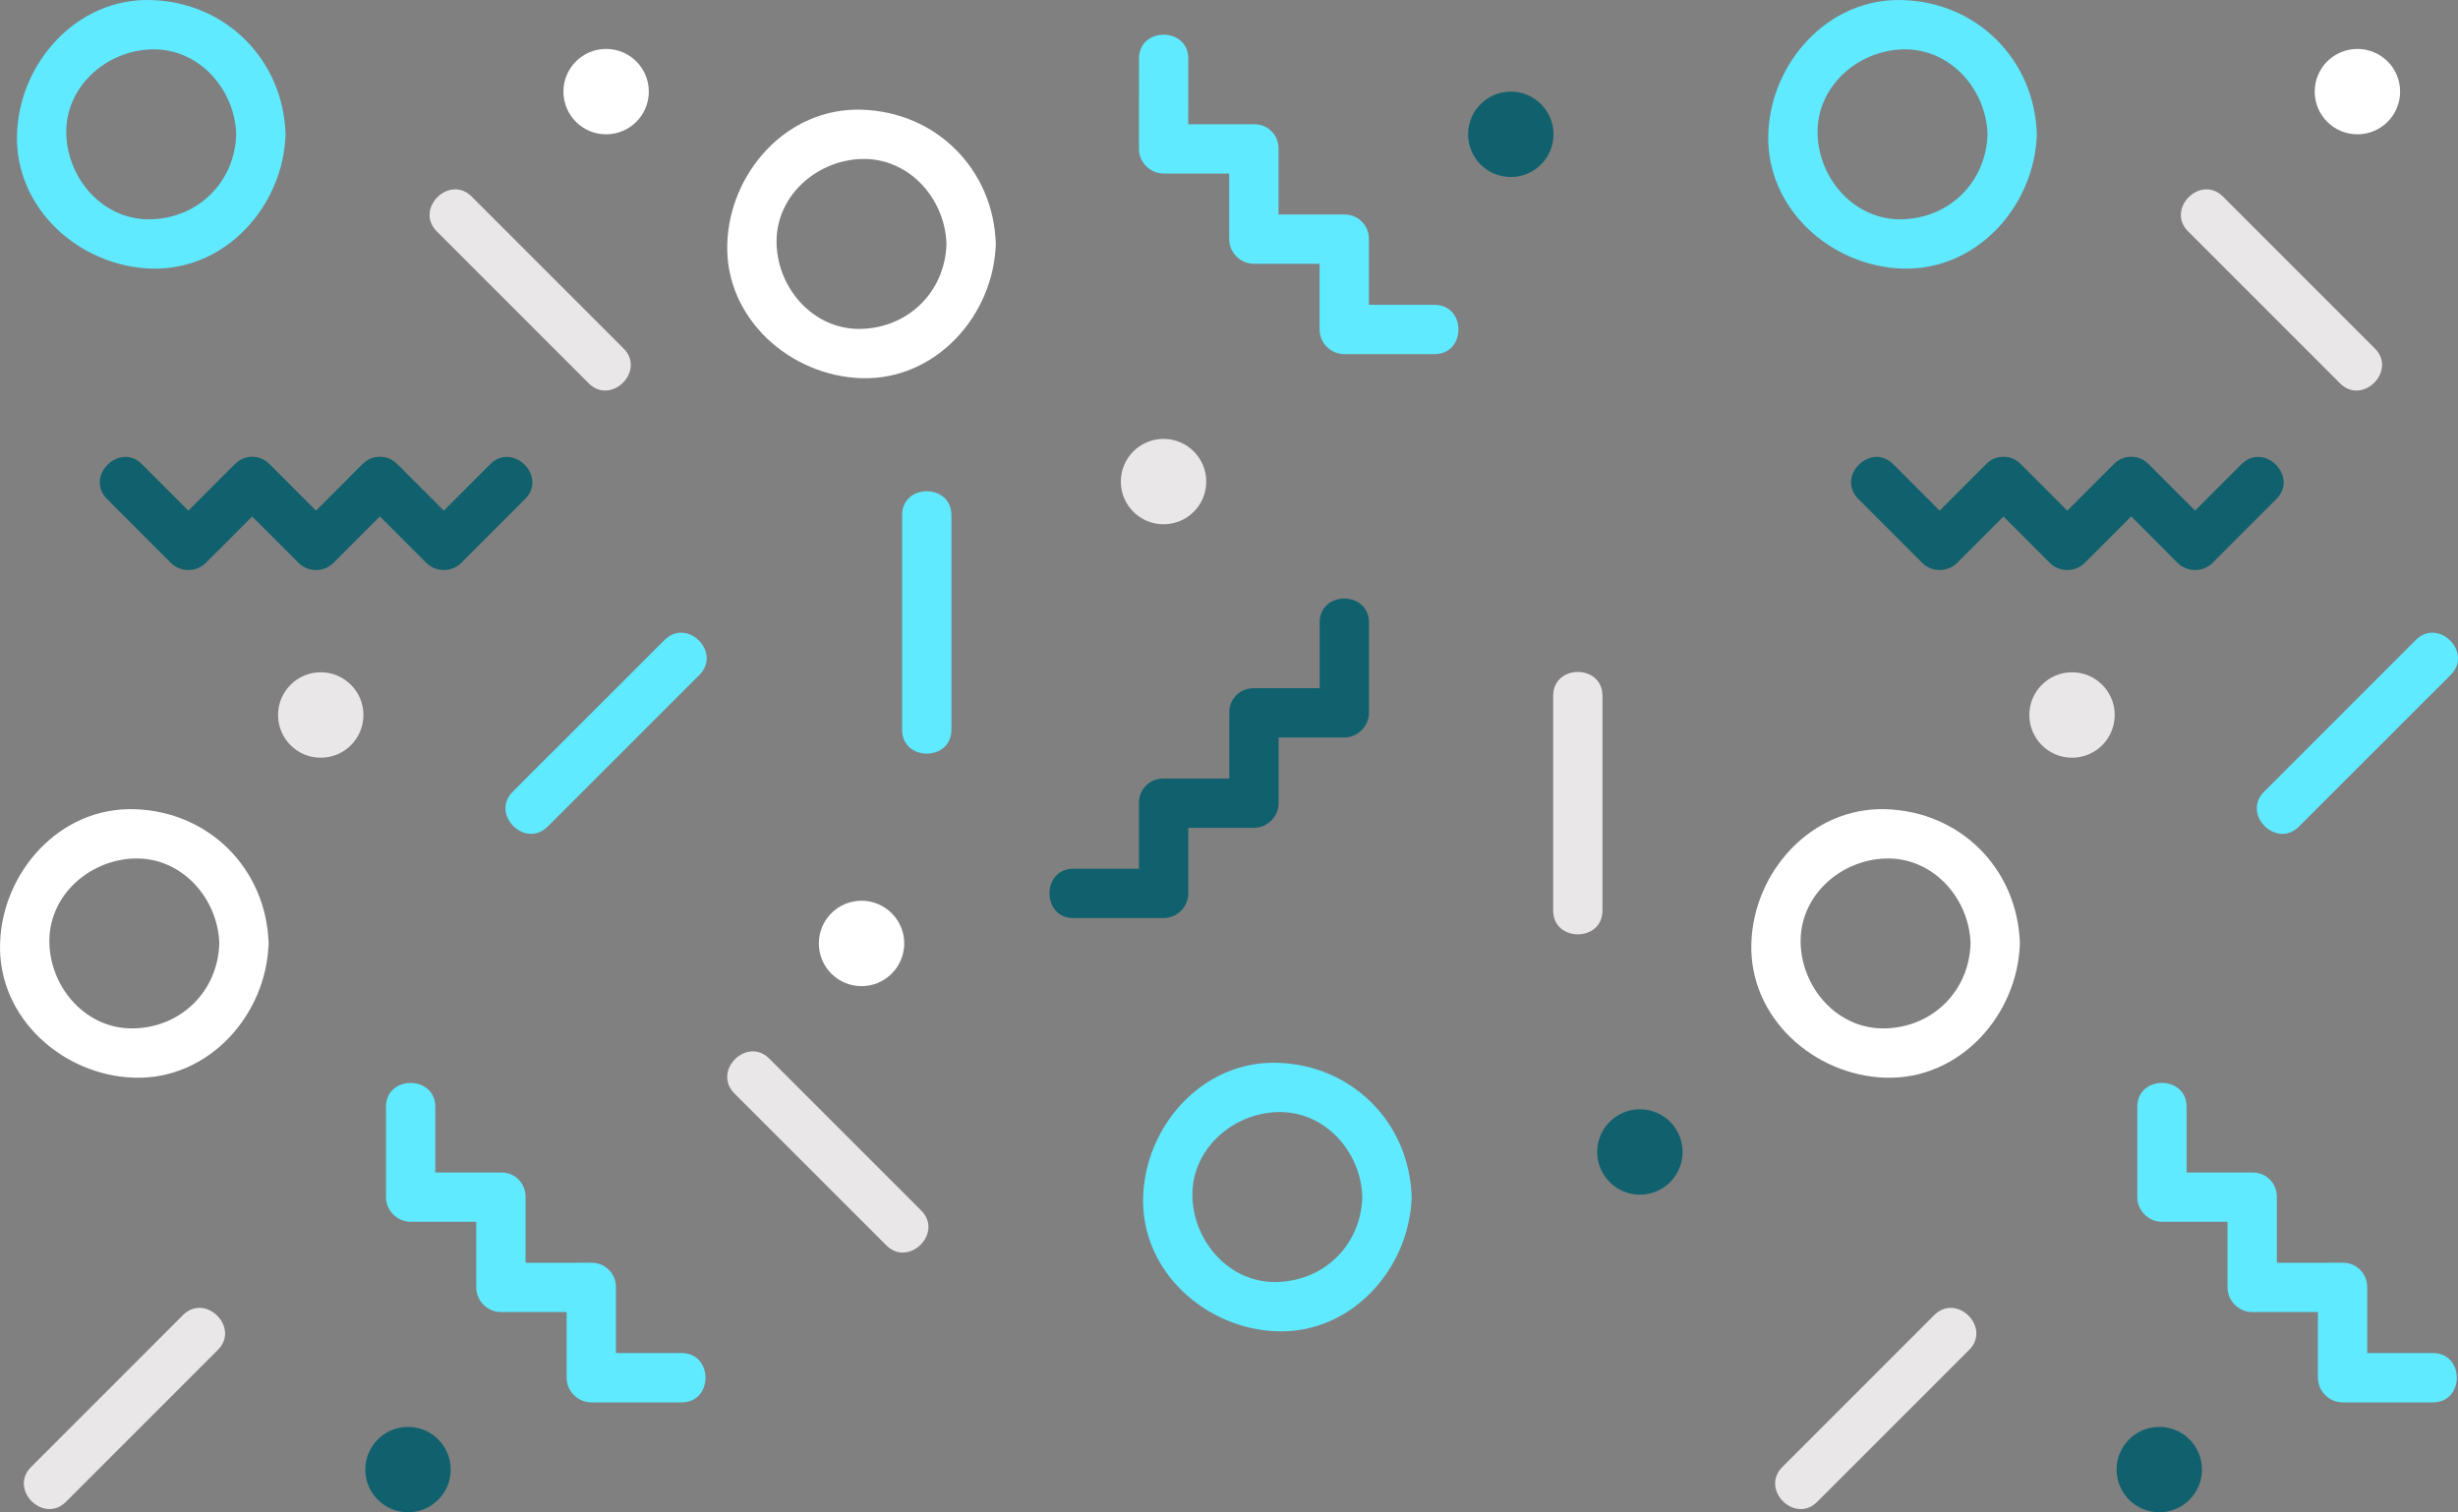 <?xml version="1.0" encoding="UTF-8" standalone="no"?><svg xmlns="http://www.w3.org/2000/svg" fill="#000000" height="306.74pt" version="1.1" viewBox="0 0 498.51 306.74" width="498.51pt">
 <rect x="0" y="0" width="498.51" height="306.74" fill="#808080" stroke="none"/>
 <g id="surface1">
  <g id="change1_1"><path d="m47.91 27.242c-0.289 9.617-7.613 16.946-17.23 17.235-9.614 0.289-16.957-8.047-17.231-17.235-0.289-9.613 8.047-16.953 17.231-17.23 9.613-0.285 16.957 8.05 17.23 17.23 0.195 6.438 10.195 6.453 10 0-0.453-15.14-12.086-26.773-27.23-27.23-15.137-0.453-26.797 12.769-27.231 27.23-0.453 15.141 12.77 26.801 27.231 27.235 15.14 0.453 26.797-12.77 27.23-27.235 0.195-6.449-9.805-6.43-10 0" fill="#5feaff"/></g>
  <g id="change1_2"><path d="m111.07 167.66c10.26-10.26 20.52-20.52 30.79-30.78 4.56-4.57-2.51-11.64-7.07-7.08-10.27 10.27-20.53 20.53-30.8 30.79-4.56 4.57 2.51 11.64 7.08 7.07" fill="#5feaff"/></g>
  <g id="change1_3"><path d="m101.61 237.82h-18.325c1.668 1.67 3.336 3.33 5 5v-18.33c0-6.45-10-6.45-10 0v18.33c0 2.73 2.277 5 5 5h18.325c6.45 0 6.45-10 0-10" fill="#5feaff"/></g>
  <g id="change1_4"><path d="m119.92 256.12c-6.11 0-12.22 0.01-18.33 0.01 1.67 1.66 3.34 3.33 5 5v-18.33c0-6.45-9.996-6.45-9.996 0v18.33c0 2.72 2.273 5 4.996 5 6.11 0 12.22-0.01 18.33-0.01 6.45 0 6.45-10 0-10" fill="#5feaff"/></g>
  <g id="change1_5"><path d="m138.25 274.45h-18.33c1.67 1.67 3.33 3.34 5 5v-18.33c0-6.44-10-6.44-10 0v18.33c0 2.73 2.28 5 5 5h18.33c6.45 0 6.45-10 0-10" fill="#5feaff"/></g>
  <g id="change2_1"><path d="m44.473 191.36c-0.289 9.62-7.614 16.94-17.231 17.23-9.613 0.29-16.957-8.05-17.23-17.23-0.289-9.61 8.047-16.96 17.23-17.23 9.613-0.29 16.957 8.05 17.231 17.23 0.191 6.43 10.195 6.45 10 0-0.453-15.15-12.086-26.78-27.231-27.23-15.137-0.45-26.797 12.77-27.23 27.23-0.453 15.14 12.769 26.8 27.23 27.23 15.137 0.45 26.797-12.77 27.231-27.23 0.195-6.45-9.809-6.43-10 0" fill="#ffffff"/></g>
  <g id="change2_2"><path d="m131.59 18.582c0 4.785-3.88 8.664-8.66 8.664-4.79 0-8.66-3.879-8.66-8.664 0-4.781 3.87-8.66 8.66-8.66 4.78 0 8.66 3.879 8.66 8.66" fill="#ffffff"/></g>
  <g id="change3_1"><path d="m73.711 145.02c0 4.79-3.879 8.67-8.66 8.67-4.785 0-8.66-3.88-8.66-8.67 0-4.78 3.875-8.66 8.66-8.66 4.781 0 8.66 3.88 8.66 8.66" fill="#eae7e8"/></g>
  <g id="change3_2"><path d="m88.598 46.949c10.265 10.266 20.522 20.531 30.792 30.793 4.56 4.563 11.63-2.508 7.07-7.07-10.26-10.266-20.53-20.527-30.792-30.793-4.563-4.563-11.633 2.508-7.07 7.07" fill="#eae7e8"/></g>
  <g id="change3_3"><path d="m13.383 304.61c10.262-10.26 20.527-20.52 30.789-30.79 4.566-4.56-2.508-11.63-7.07-7.07-10.262 10.27-20.528 20.53-30.79 30.8-4.566 4.56 2.508 11.63 7.071 7.06" fill="#eae7e8"/></g>
  <g id="change4_1"><path d="m91.41 298.08c0 4.78-3.875 8.66-8.66 8.66-4.781 0-8.66-3.88-8.66-8.66s3.879-8.66 8.66-8.66c4.785 0 8.66 3.88 8.66 8.66" fill="#10616d"/></g>
  <g id="change4_2"><path d="m47.625 94.145c-4.32 4.32-8.641 8.645-12.961 12.965h7.074c-4.32-4.32-8.64-8.645-12.961-12.965-4.562-4.563-11.632 2.507-7.07 7.065 4.32 4.33 8.641 8.65 12.957 12.97 1.93 1.92 5.145 1.92 7.074 0 4.317-4.32 8.637-8.64 12.957-12.97 4.563-4.558-2.507-11.628-7.07-7.065" fill="#10616d"/></g>
  <g id="change4_3"><path d="m73.512 94.145c-4.317 4.32-8.637 8.645-12.957 12.965h7.07c-4.32-4.32-8.637-8.645-12.957-12.965-4.563-4.563-11.637 2.507-7.07 7.065 4.32 4.33 8.636 8.65 12.957 12.97 1.925 1.92 5.144 1.92 7.07 0 4.32-4.32 8.641-8.64 12.961-12.97 4.562-4.558-2.508-11.628-7.074-7.065" fill="#10616d"/></g>
  <g id="change4_4"><path d="m99.434 94.145c-4.321 4.32-8.641 8.645-12.961 12.965h7.07c-4.32-4.32-8.637-8.645-12.957-12.965-4.563-4.563-11.637 2.507-7.07 7.065 4.32 4.33 8.636 8.65 12.957 12.97 1.925 1.92 5.144 1.92 7.07 0 4.32-4.32 8.637-8.64 12.957-12.97 4.57-4.558-2.5-11.628-7.066-7.065" fill="#10616d"/></g>
  <g id="change1_6"><path d="m276.3 242.8c-0.28 9.62-7.61 16.94-17.23 17.23-9.61 0.29-16.95-8.05-17.23-17.23-0.29-9.62 8.05-16.96 17.23-17.23 9.62-0.29 16.96 8.04 17.23 17.23 0.2 6.43 10.2 6.45 10 0-0.45-15.14-12.09-26.78-27.23-27.23-15.14-0.46-26.8 12.77-27.23 27.23-0.45 15.14 12.77 26.8 27.23 27.23 15.14 0.45 26.8-12.77 27.23-27.23 0.2-6.45-9.8-6.44-10 0" fill="#5feaff"/></g>
  <g id="change1_7"><path d="m182.96 104.48v43.54c0 6.45 10 6.45 10 0v-43.54c0-6.449-10-6.449-10 0" fill="#5feaff"/></g>
  <g id="change1_8"><path d="m254.32 25.199h-18.33c1.67 1.668 3.34 3.332 5 5 0-6.109 0.01-12.219 0.01-18.328 0-6.449-10-6.449-10 0 0 6.109-0.01 12.219-0.01 18.328 0 2.727 2.28 5 5 5h18.33c6.45 0 6.45-10 0-10" fill="#5feaff"/></g>
  <g id="change1_9"><path d="m272.63 43.504c-6.11 0-12.22 0-18.33 0.004 1.67 1.664 3.33 3.332 5 5v-18.328c0-6.45-10-6.45-10 0v18.328c0 2.722 2.27 5 5 5 6.11-0.004 12.22-0.004 18.33-0.004 6.45 0 6.45-10 0-10" fill="#5feaff"/></g>
  <g id="change1_10"><path d="m290.95 61.832h-18.32c1.66 1.668 3.33 3.332 5 5v-18.328c0-6.449-10-6.449-10 0v18.328c0 2.727 2.27 5 5 5h18.32c6.45 0 6.45-10 0-10" fill="#5feaff"/></g>
  <g id="change1_11"><path d="m403.09 27.242c-0.29 9.617-7.61 16.946-17.23 17.235-9.61 0.289-16.95-8.047-17.23-17.235-0.29-9.613 8.05-16.953 17.23-17.23 9.62-0.285 16.96 8.05 17.23 17.23 0.2 6.438 10.2 6.453 10 0-0.45-15.14-12.09-26.773-27.23-27.23-15.14-0.453-26.8 12.769-27.23 27.23-0.45 15.141 12.77 26.801 27.23 27.235 15.14 0.453 26.8-12.77 27.23-27.235 0.2-6.449-9.8-6.43-10 0" fill="#5feaff"/></g>
  <g id="change1_12"><path d="m466.25 167.66c10.26-10.26 20.52-20.52 30.79-30.78 4.56-4.57-2.51-11.64-7.08-7.08-10.26 10.27-20.52 20.53-30.78 30.79-4.57 4.57 2.5 11.64 7.07 7.07" fill="#5feaff"/></g>
  <g id="change1_13"><path d="m456.79 237.82h-18.32c1.66 1.67 3.33 3.33 5 5v-18.33c0-6.45-10-6.45-10 0v18.33c0 2.73 2.27 5 5 5h18.32c6.45 0 6.45-10 0-10" fill="#5feaff"/></g>
  <g id="change1_14"><path d="m475.1 256.12c-6.11 0-12.22 0.01-18.33 0.01 1.67 1.66 3.34 3.33 5 5v-18.33c0-6.45-10-6.45-10 0v18.33c0 2.72 2.28 5 5 5 6.11 0 12.22-0.01 18.33-0.01 6.45 0 6.45-10 0-10" fill="#5feaff"/></g>
  <g id="change1_15"><path d="m493.43 274.45h-18.33c1.67 1.67 3.33 3.34 5 5v-18.33c0-6.44-10-6.44-10 0v18.33c0 2.73 2.28 5 5 5h18.33c6.45 0 6.45-10 0-10" fill="#5feaff"/></g>
  <g id="change2_3"><path d="m183.39 191.36c0 4.78-3.88 8.66-8.66 8.66-4.79 0-8.66-3.88-8.66-8.66 0-4.79 3.87-8.66 8.66-8.66 4.78 0 8.66 3.87 8.66 8.66" fill="#ffffff"/></g>
  <g id="change2_4"><path d="m191.96 49.477c-0.29 9.617-7.62 16.941-17.23 17.23-9.62 0.289-16.96-8.047-17.23-17.23-0.29-9.618 8.04-16.957 17.23-17.231 9.61-0.289 16.95 8.047 17.23 17.231 0.19 6.433 10.19 6.453 10 0-0.46-15.145-12.09-26.778-27.23-27.231-15.14-0.457-26.8 12.77-27.23 27.231-0.46 15.136 12.77 26.796 27.23 27.23 15.13 0.453 26.79-12.769 27.23-27.23 0.19-6.454-9.81-6.434-10 0" fill="#ffffff"/></g>
  <g id="change2_5"><path d="m399.65 191.36c-0.28 9.62-7.61 16.94-17.23 17.23-9.61 0.29-16.95-8.05-17.23-17.23-0.29-9.61 8.05-16.96 17.23-17.23 9.62-0.29 16.96 8.05 17.23 17.23 0.2 6.43 10.2 6.45 10 0-0.45-15.15-12.08-26.78-27.23-27.23-15.13-0.45-26.8 12.77-27.23 27.23-0.45 15.14 12.77 26.8 27.23 27.23 15.14 0.45 26.8-12.77 27.23-27.23 0.2-6.45-9.8-6.43-10 0" fill="#ffffff"/></g>
  <g id="change2_6"><path d="m486.77 18.582c0 4.785-3.88 8.664-8.66 8.664-4.79 0-8.66-3.879-8.66-8.664 0-4.781 3.87-8.66 8.66-8.66 4.78 0 8.66 3.879 8.66 8.66" fill="#ffffff"/></g>
  <g id="change3_4"><path d="m244.64 97.68c0 4.78-3.87 8.66-8.66 8.66-4.78 0-8.66-3.88-8.66-8.66 0-4.782 3.88-8.66 8.66-8.66 4.79 0 8.66 3.878 8.66 8.66" fill="#eae7e8"/></g>
  <g id="change3_5"><path d="m148.96 221.8c10.26 10.26 20.53 20.52 30.79 30.79 4.56 4.56 11.64-2.51 7.07-7.07-10.26-10.27-20.53-20.53-30.79-30.79-4.56-4.57-11.64 2.5-7.07 7.07" fill="#eae7e8"/></g>
  <g id="change3_6"><path d="m315 141.13v43.55c0 6.45 10 6.45 10 0v-43.55c0-6.45-10-6.45-10 0" fill="#eae7e8"/></g>
  <g id="change3_7"><path d="m428.89 145.02c0 4.79-3.88 8.67-8.66 8.67s-8.66-3.88-8.66-8.67c0-4.78 3.88-8.66 8.66-8.66s8.66 3.88 8.66 8.66" fill="#eae7e8"/></g>
  <g id="change3_8"><path d="m443.78 46.949c10.26 10.266 20.52 20.531 30.79 30.793 4.56 4.563 11.63-2.508 7.07-7.07-10.26-10.266-20.53-20.527-30.79-30.793-4.56-4.563-11.64 2.508-7.07 7.07" fill="#eae7e8"/></g>
  <g id="change3_9"><path d="m368.56 304.61c10.26-10.26 20.53-20.52 30.79-30.79 4.57-4.56-2.5-11.63-7.07-7.07-10.26 10.27-20.53 20.53-30.79 30.8-4.56 4.56 2.51 11.63 7.07 7.06" fill="#eae7e8"/></g>
  <g id="change4_5"><path d="m315.07 27.242c0 4.785-3.88 8.664-8.66 8.664-4.79 0-8.66-3.879-8.66-8.664 0-4.781 3.87-8.656 8.66-8.656 4.78 0 8.66 3.875 8.66 8.656" fill="#10616d"/></g>
  <g id="change4_6"><path d="m341.25 233.66c0 4.78-3.87 8.66-8.66 8.66-4.78 0-8.66-3.88-8.66-8.66 0-4.79 3.88-8.66 8.66-8.66 4.79 0 8.66 3.87 8.66 8.66" fill="#10616d"/></g>
  <g id="change4_7"><path d="m446.59 298.08c0 4.78-3.88 8.66-8.66 8.66s-8.66-3.88-8.66-8.66 3.88-8.66 8.66-8.66 8.66 3.88 8.66 8.66" fill="#10616d"/></g>
  <g id="change4_8"><path d="m402.8 94.145c-4.32 4.32-8.63 8.645-12.95 12.965h7.07c-4.32-4.32-8.64-8.645-12.96-12.965-4.57-4.563-11.64 2.507-7.07 7.065 4.32 4.33 8.64 8.65 12.96 12.97 1.92 1.92 5.14 1.92 7.07 0 4.32-4.32 8.64-8.64 12.96-12.97 4.56-4.558-2.51-11.628-7.08-7.065" fill="#10616d"/></g>
  <g id="change4_9"><path d="m428.7 94.145c-4.32 4.32-8.65 8.645-12.97 12.965h7.07c-4.31-4.32-8.63-8.645-12.95-12.965-4.56-4.563-11.64 2.507-7.07 7.065 4.32 4.33 8.64 8.65 12.95 12.97 1.93 1.92 5.15 1.92 7.07 0 4.32-4.32 8.65-8.64 12.97-12.97 4.56-4.558-2.51-11.628-7.07-7.065" fill="#10616d"/></g>
  <g id="change4_10"><path d="m454.61 94.145c-4.32 4.32-8.64 8.645-12.96 12.965h7.07c-4.31-4.32-8.63-8.645-12.95-12.965-4.57-4.563-11.64 2.507-7.07 7.065 4.32 4.33 8.63 8.65 12.95 12.97 1.93 1.92 5.15 1.92 7.07 0 4.32-4.32 8.64-8.64 12.96-12.97 4.57-4.558-2.5-11.628-7.07-7.065" fill="#10616d"/></g>
  <g id="change4_11"><path d="m231 162.89v18.32c1.67-1.66 3.34-3.33 5-5h-18.32c-6.45 0-6.45 10 0 10h18.32c2.73 0 5-2.27 5-5v-18.32c0-6.45-10-6.45-10 0" fill="#10616d"/></g>
  <g id="change4_12"><path d="m249.31 144.58v18.33c1.67-1.67 3.33-3.34 5-5h-18.33c-6.44 0-6.44 10 0 10h18.33c2.73 0 5-2.28 5-5v-18.33c0-6.45-10-6.45-10 0" fill="#10616d"/></g>
  <g id="change4_13"><path d="m267.64 126.25v18.33c1.66-1.67 3.33-3.33 5-5h-18.33c-6.45 0-6.45 10 0 10h18.33c2.72 0 5-2.28 5-5v-18.33c0-6.45-10-6.45-10 0" fill="#10616d"/></g>
 </g>
</svg>